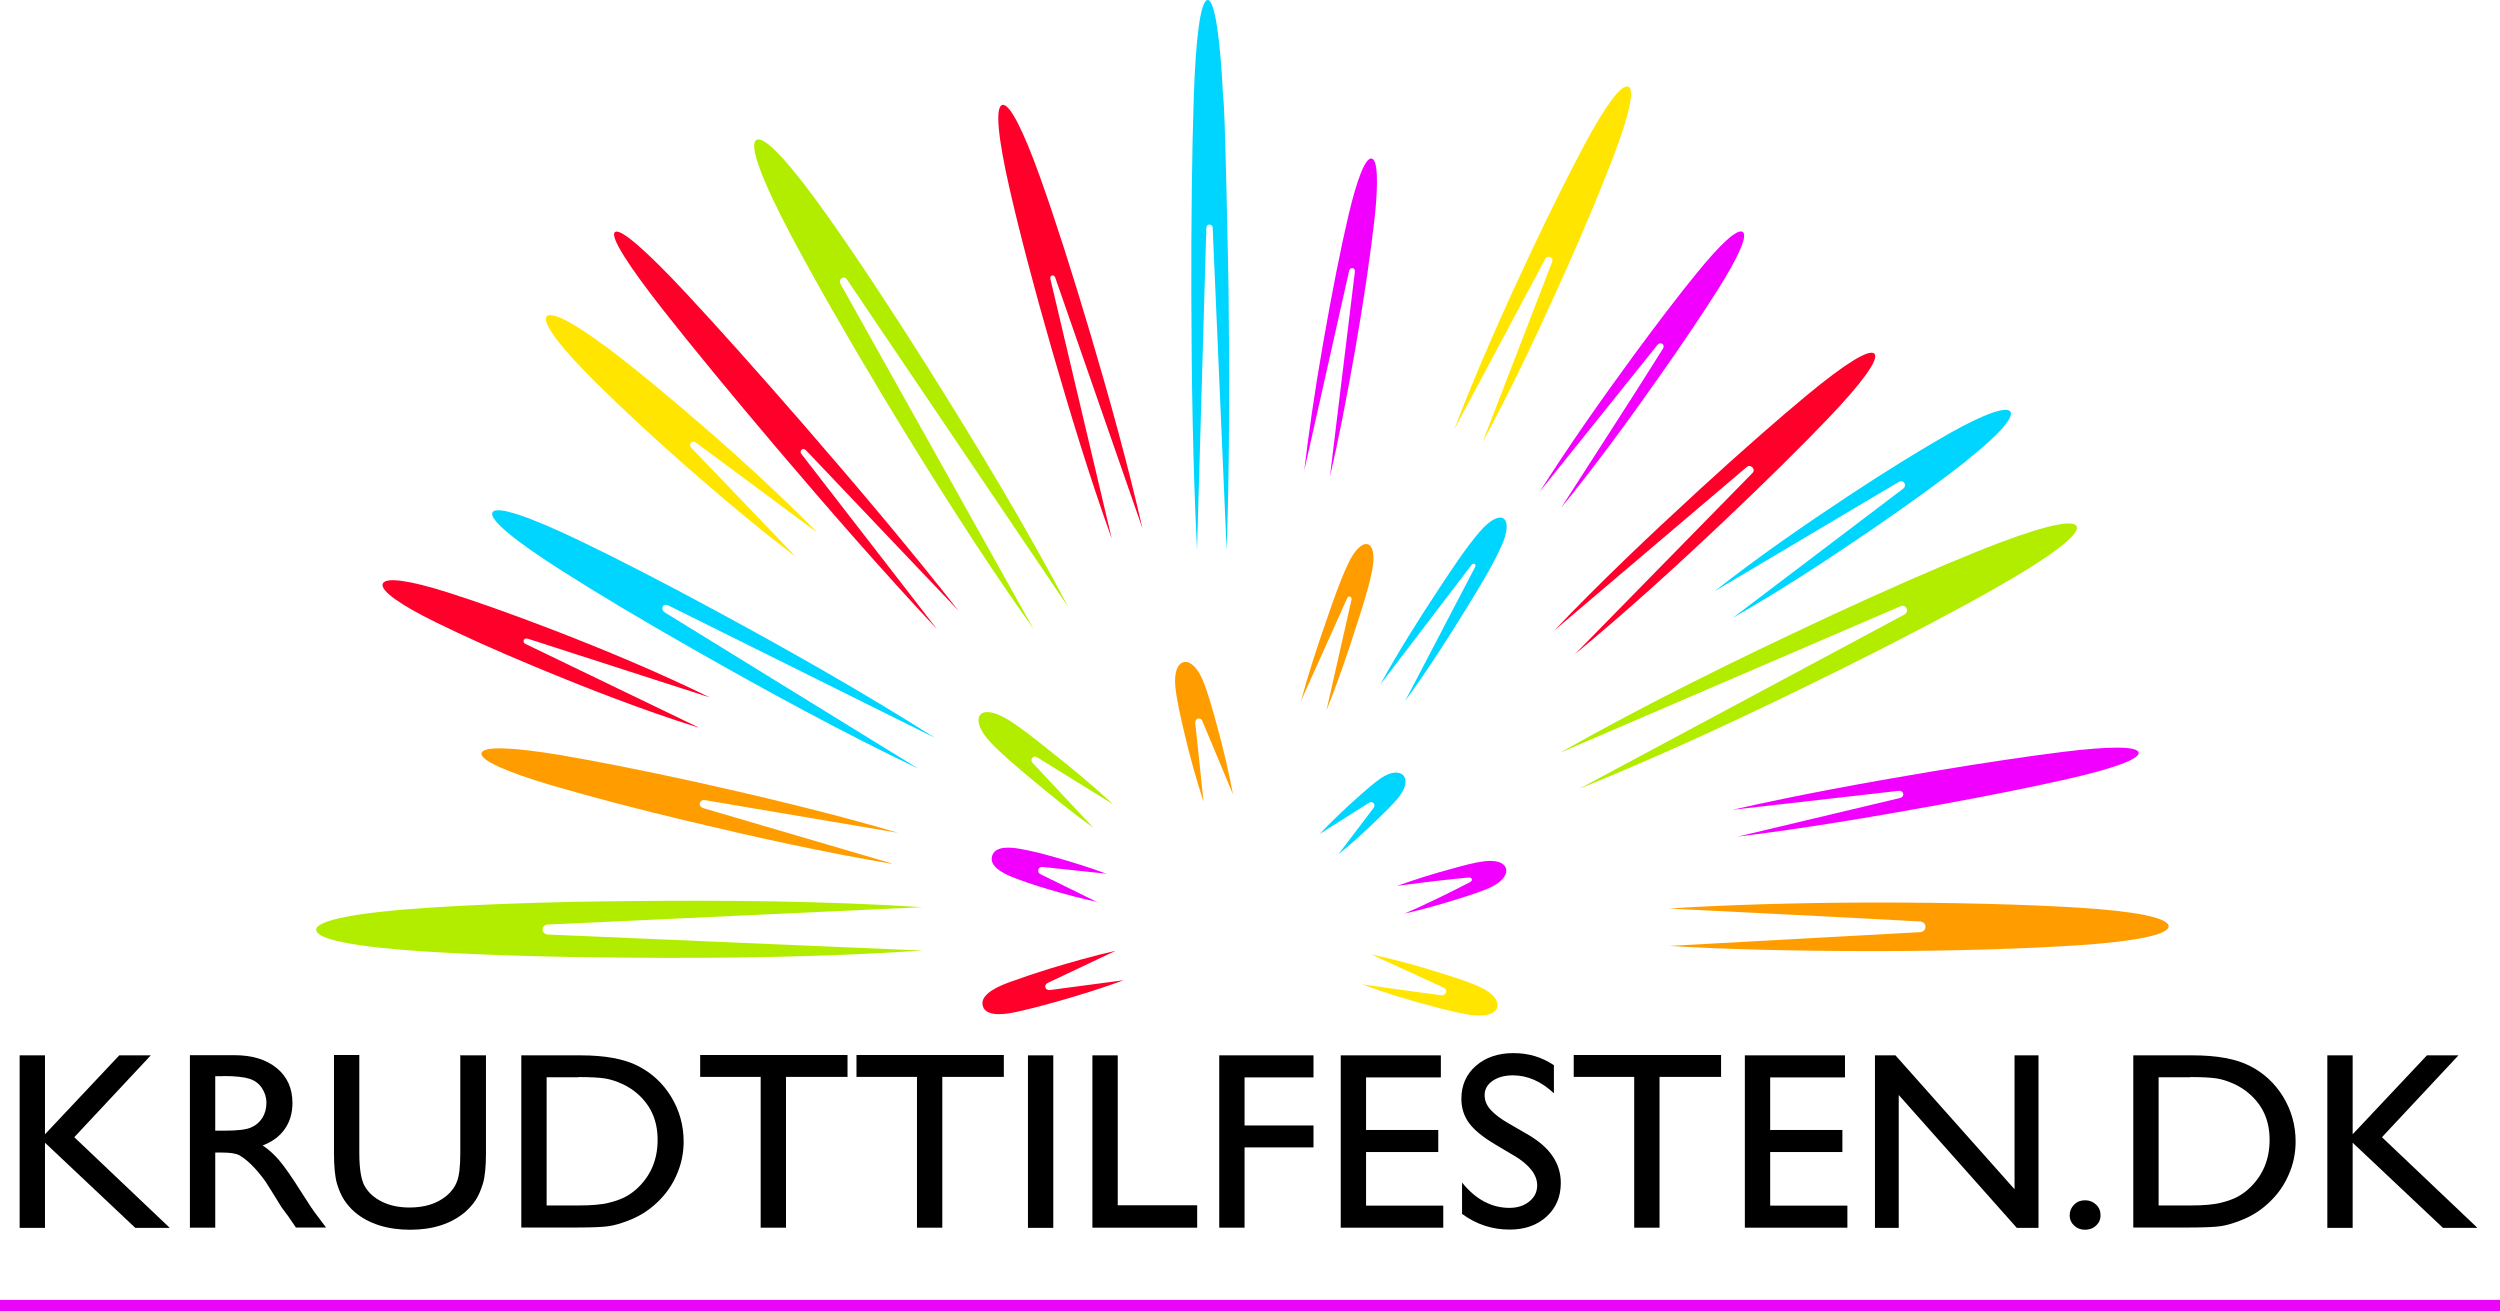 <?xml version="1.0" encoding="UTF-8"?> <svg xmlns="http://www.w3.org/2000/svg" id="Layer_2" viewBox="0 0 145.07 76.08"><defs><style>.cls-1{fill:#ea05f8;}.cls-2{fill:#b2ed00;}.cls-2,.cls-3,.cls-4,.cls-5,.cls-6,.cls-7{fill-rule:evenodd;}.cls-3{fill:#f200ff;}.cls-4{fill:#ffe500;}.cls-5{fill:#ff9d00;}.cls-6{fill:#ff002b;}.cls-7{fill:#00d5ff;}</style></defs><g id="Lag_1"><g><g><path class="cls-6" d="M57.03,58.37c-.21-.72,1.09-1.21,1.59-1.39,.74-.27,1.51-.53,2.29-.77,1.26-.38,2.55-.75,3.83-1.04l-3.93,1.86c-.13,.06-.18,.17-.15,.27,.03,.09,.12,.17,.27,.15l4.28-.57c-1.23,.45-2.51,.85-3.77,1.21-.78,.22-1.57,.43-2.33,.6-.52,.12-1.87,.41-2.08-.31Z"></path><path class="cls-4" d="M85.54,58.92c-.73-.08-1.54-.3-2.25-.48-1.44-.37-2.98-.84-4.24-1.32,1.53,.21,3.06,.44,4.58,.63,.16,.02,.26-.07,.29-.19,.02-.09-.03-.2-.15-.25l-4.21-1.93c1.25,.26,2.82,.69,4.22,1.14,.69,.22,1.51,.47,2.17,.79,.68,.33,.99,.74,.95,1.07-.04,.36-.51,.62-1.36,.53h0Z"></path><g><path class="cls-2" d="M18.34,53.96c0-.56,2.39-1.01,6.27-1.27,3.11-.21,7.2-.36,11.76-.4,5.71-.06,11.47-.01,17.16,.35l-21.76,1.01c-.18,0-.29,.16-.28,.31,0,.13,.1,.26,.33,.27l21.72,.93c-5.7,.38-11.48,.46-17.2,.41-4.55-.03-8.63-.16-11.72-.36-3.87-.25-6.26-.68-6.26-1.24h0Z"></path><path class="cls-2" d="M63.46,48.05c-1.27-.92-2.56-1.96-3.78-2.99-.73-.61-1.53-1.28-2.18-1.96-.7-.73-.86-1.37-.6-1.64,.23-.24,.79-.19,1.59,.3,.84,.52,1.68,1.21,2.46,1.83,1.25,.98,2.49,2.02,3.65,3.09l-4.41-2.73c-.12-.08-.23-.04-.29,.03-.06,.07-.07,.19,.01,.28l3.56,3.8h0Z"></path><path class="cls-2" d="M90.59,43.64c4.99-2.82,10.23-5.39,15.44-7.82,3.33-1.55,6.35-2.87,8.73-3.83,3.33-1.34,5.51-1.93,5.74-1.45,.23,.48-1.59,1.82-4.71,3.59-2.29,1.3-5.31,2.89-8.73,4.59-5.05,2.51-10.22,4.95-15.44,7.06l18.89-10.12c.15-.08,.18-.23,.13-.34-.05-.13-.19-.22-.36-.14l-19.68,8.47h0Z"></path><path class="cls-2" d="M43.9,8.12c.46-.28,1.98,1.4,4.07,4.34,1.63,2.3,3.67,5.37,5.87,8.86,2.86,4.55,5.67,9.2,8.17,13.94l-12.84-19.01c-.1-.16-.24-.17-.33-.11-.09,.06-.14,.19-.07,.33l11.21,20.04c-3.07-4.33-5.94-8.88-8.69-13.43-2.16-3.59-4.02-6.85-5.36-9.37-1.69-3.19-2.5-5.3-2.04-5.58Z"></path><path class="cls-7" d="M114.16,26.7c-1.45,1.15-3.45,2.6-5.72,4.15-2.57,1.75-5.2,3.47-7.9,5.01l9.88-7.49c.15-.11,.15-.26,.08-.35-.07-.09-.19-.13-.31-.06l-10.7,6.35c2.49-1.96,5.13-3.79,7.78-5.54,2.22-1.47,4.26-2.72,5.83-3.61,2.17-1.23,3.4-1.59,3.57-1.26,.17,.33-.63,1.31-2.53,2.8h0Z"></path><path class="cls-7" d="M81.17,46.25c-.31,.4-.73,.8-1.09,1.15-.77,.76-1.61,1.52-2.42,2.18l2.04-2.69c.08-.11,.07-.21,.01-.28-.06-.07-.17-.09-.28-.02l-2.86,1.81c.73-.77,1.55-1.55,2.37-2.27,.38-.33,.79-.7,1.2-.98,.59-.4,1.07-.39,1.29-.16,.22,.24,.18,.7-.25,1.25h0Z"></path><path class="cls-7" d="M87.11,31.72c-.54,1.2-1.32,2.44-2.01,3.57-1.12,1.82-2.3,3.66-3.56,5.38l4.06-7.77c.04-.07,.02-.14-.03-.17-.04-.03-.12-.03-.17,.04l-5.31,6.96c1.04-1.9,2.23-3.78,3.43-5.6,.72-1.08,1.5-2.29,2.34-3.27,.61-.71,1.11-.93,1.37-.78,.28,.16,.29,.75-.12,1.64h0Z"></path><path class="cls-7" d="M70.08,0c.41,0,.73,2.18,.9,5.71,.1,.02,.3,10.29,.31,11.11,.06,5.03,.06,10.08-.11,15.1l-.81-18.68c0-.15-.11-.22-.2-.21-.09,0-.17,.08-.17,.22l-.54,18.68c-.24-4.94-.32-9.9-.33-14.84-.01-4.43,.04-8.4,.14-11.37C69.38,2.19,69.67,0,70.08,0h0Z"></path><path class="cls-7" d="M54.28,42.83l-15.48-7.69c-.15-.08-.26-.05-.32,.02-.08,.1-.06,.27,.1,.38l14.72,9.07c-4.43-2.12-8.79-4.5-13.06-6.93-2.99-1.7-5.63-3.28-7.62-4.55-2.71-1.72-4.27-2.99-4.04-3.4,.23-.41,2.13,.24,5.03,1.63,2.15,1.03,4.91,2.45,7.96,4.1,4.3,2.33,8.6,4.76,12.72,7.38Z"></path><path class="cls-6" d="M90.14,36.64c2.7-2.84,5.58-5.57,8.47-8.22,2.4-2.2,4.59-4.12,6.28-5.52,2.13-1.76,3.59-2.69,3.88-2.37,.29,.31-.74,1.71-2.64,3.7-1.55,1.63-3.68,3.73-6.1,6.02-2.8,2.65-5.68,5.27-8.65,7.72l10.31-10.52c.11-.11,.08-.25,0-.33-.08-.08-.22-.12-.33-.02l-11.22,9.53h0Z"></path><path class="cls-6" d="M64.49,31.2c-1.28-3.57-2.39-7.23-3.44-10.87-1.06-3.67-1.93-7.01-2.49-9.49-.64-2.82-.83-4.63-.4-4.75,.42-.12,1.23,1.49,2.2,4.21,.85,2.37,1.89,5.61,2.96,9.23,1.09,3.68,2.12,7.4,2.98,11.15l-5.07-14.58c-.04-.11-.13-.14-.2-.11-.06,.02-.1,.09-.08,.19l3.55,15.02h0Z"></path><path class="cls-6" d="M35.68,13.47c-.3,.26,.81,1.99,2.85,4.58,1.66,2.11,3.93,4.87,6.5,7.9,3.04,3.58,6.14,7.14,9.35,10.57-2.63-3.39-5.25-6.79-7.88-10.18-.07-.09-.05-.2,.02-.25,.06-.05,.16-.05,.24,.03l8.87,9.33c-2.92-3.71-5.98-7.33-9.08-10.9-2.59-2.98-4.95-5.62-6.77-7.57-2.25-2.41-3.79-3.77-4.09-3.51h0Z"></path><path class="cls-6" d="M40.49,42.21c-3.18-1-6.34-2.23-9.42-3.51-2.27-.94-4.28-1.85-5.8-2.6-2.04-1-3.22-1.83-3.06-2.23,.16-.4,1.58-.19,3.75,.5,1.64,.52,3.76,1.27,6.1,2.17,3.08,1.19,6.17,2.48,9.13,3.93l-10.57-3.41c-.11-.03-.19,0-.22,.07-.04,.08-.02,.19,.1,.24l10.01,4.83h0Z"></path><path class="cls-5" d="M51.72,50.12c-3.91-.66-7.8-1.52-11.66-2.44-3.12-.74-5.9-1.48-7.99-2.09-2.64-.78-4.23-1.47-4.13-1.89,.1-.42,1.83-.34,4.55,.11,2.11,.36,4.86,.9,7.91,1.57,3.92,.87,7.88,1.82,11.73,2.95l-11.22-1.9c-.16-.03-.27,.06-.3,.17-.03,.11,.03,.25,.22,.3l10.9,3.2h0Z"></path><path class="cls-5" d="M96.85,52.72c3.05-.2,7.25-.34,11.89-.35,4.64,0,8.84,.11,11.89,.3,3.22,.2,5.21,.58,5.21,1.08,0,.5-1.99,.88-5.2,1.1-3.05,.2-7.25,.34-11.89,.34-4.64,0-8.84-.11-11.89-.3l14.57-.8c.2-.01,.31-.18,.3-.33,0-.14-.11-.28-.33-.29-4.85-.27-9.7-.5-14.55-.75h0Z"></path><path class="cls-5" d="M75.48,40.73c.43-1.6,.95-3.19,1.5-4.76,.37-1.07,.76-2.22,1.24-3.24,.4-.86,.84-1.23,1.14-1.15,.3,.08,.45,.63,.25,1.59-.22,1.09-.61,2.24-.95,3.3-.51,1.6-1.06,3.2-1.69,4.76l1.46-6.45c.02-.08-.03-.14-.09-.16-.06-.02-.12,0-.16,.08l-2.71,6.03h0Z"></path><path class="cls-5" d="M69.75,39.37c.34,.77,.59,1.74,.82,2.55,.39,1.4,.74,2.9,.98,4.18-.59-1.42-1.19-2.84-1.78-4.26-.05-.13-.17-.17-.27-.14-.08,.03-.15,.12-.14,.26l.48,4.57c-.43-1.32-.82-2.72-1.14-4.11-.19-.82-.42-1.77-.5-2.6-.07-.78,.12-1.26,.43-1.38,.32-.13,.77,.15,1.12,.93Z"></path><path class="cls-4" d="M35.12,20.08c1.69,1.27,3.93,3.12,6.33,5.22,2.4,2.11,4.51,4.1,5.98,5.61l-7.05-5.23c-.11-.08-.22-.05-.28,.01-.07,.07-.08,.19,0,.28l6.08,6.34c-1.69-1.27-3.93-3.11-6.33-5.22-2.4-2.11-4.51-4.1-5.98-5.61-1.7-1.75-2.38-2.83-2.15-3.12,.23-.29,1.4,.23,3.38,1.72h0Z"></path><path class="cls-4" d="M94.49,5.02c.39,.18,.03,1.71-.86,4.05-.67,1.75-1.6,4-2.71,6.49-1.52,3.41-3.12,6.83-4.89,10.1l4.04-10.47c.05-.12-.01-.23-.11-.27-.09-.04-.22-.03-.29,.1l-5.28,9.89c1.32-3.46,2.85-6.88,4.43-10.24,1.17-2.49,2.28-4.7,3.17-6.36,1.18-2.19,2.11-3.46,2.5-3.28Z"></path><path class="cls-3" d="M63.73,52.35c-.97-.2-1.96-.47-2.91-.75-.8-.24-1.59-.5-2.16-.74-.45-.19-1.27-.59-1.09-1.19,.18-.61,1.1-.5,1.58-.42,.6,.1,1.37,.29,2.13,.51,.97,.28,1.97,.58,2.92,.94l-3.67-.39c-.15-.02-.25,.05-.28,.14-.03,.1,0,.22,.15,.29l3.32,1.63h0Z"></path><path class="cls-3" d="M100.53,46.99c3.84-.87,7.73-1.58,11.61-2.23,2.94-.49,5.56-.88,7.57-1.13,2.65-.33,4.32-.34,4.39,.04,.07,.38-1.51,.94-4.11,1.53-1.98,.45-4.59,.98-7.52,1.51-3.86,.7-7.76,1.36-11.65,1.84l9.42-2.24c.18-.04,.23-.18,.19-.28-.03-.09-.12-.16-.25-.14l-9.65,1.1h0Z"></path><path class="cls-3" d="M89.31,28.59c1.73-2.73,3.61-5.4,5.52-8.01,1.37-1.86,2.62-3.5,3.62-4.72,1.37-1.69,2.37-2.62,2.68-2.4,.3,.22-.26,1.46-1.41,3.29-.87,1.38-2.06,3.15-3.43,5.1-1.82,2.59-3.71,5.17-5.71,7.63,1.97-3.08,3.98-6.15,5.92-9.25,.07-.12,.04-.22-.03-.27-.07-.06-.19-.06-.28,.04l-6.89,8.59h0Z"></path><path class="cls-3" d="M75.67,27.42c.22-1.94,.6-4.6,1.11-7.52s1.03-5.55,1.48-7.45c.49-2.07,.97-3.31,1.33-3.25s.4,1.4,.17,3.51c-.22,1.94-.6,4.6-1.11,7.51s-1.03,5.55-1.48,7.45l1.45-11.9c.02-.12-.05-.2-.13-.21-.08-.01-.17,.03-.2,.14l-2.63,11.71h0Z"></path><path class="cls-3" d="M81.04,51.42c.98-.36,2.19-.74,3.32-1.04,.55-.15,1.18-.33,1.75-.4,.72-.09,1.14,.08,1.26,.36,.14,.32-.12,.77-.77,1.1-.52,.26-1.17,.46-1.73,.64-1.12,.36-2.36,.71-3.39,.94,0,0,1.35-.55,3.82-1.83,.1-.05,.13-.13,.1-.19-.02-.05-.08-.08-.17-.08-.77,.07-2.2,.22-4.19,.49Z"></path></g></g><g><path d="M6.92,61.24h1.83l-4.44,4.75,5.54,5.26h-2l-5.24-4.94v4.94H1.14v-10.01h1.47v4.58l4.31-4.58Z"></path><path d="M11.02,71.24v-10.01h2.57c1.04,0,1.86,.25,2.47,.75,.61,.5,.91,1.18,.91,2.03,0,.58-.15,1.09-.45,1.51-.3,.43-.73,.74-1.28,.95,.33,.21,.65,.5,.96,.86,.31,.36,.75,1,1.32,1.9,.36,.57,.64,1,.86,1.28l.54,.72h-1.75l-.45-.66s-.04-.06-.09-.12l-.29-.39-.45-.73-.49-.78c-.3-.41-.58-.74-.83-.98-.25-.24-.48-.42-.68-.53s-.54-.16-1.02-.16h-.38v4.36h-1.47Zm1.91-8.79h-.44v3.16h.56c.74,0,1.25-.06,1.53-.19,.28-.12,.49-.31,.65-.56,.15-.25,.23-.54,.23-.86s-.09-.6-.26-.86c-.17-.26-.41-.44-.72-.54s-.82-.16-1.54-.16Z"></path><path d="M26.73,61.24h1.47v5.68c0,.77-.06,1.35-.17,1.74-.12,.39-.26,.72-.43,.98-.17,.26-.38,.49-.62,.7-.81,.68-1.87,1.02-3.18,1.02s-2.4-.34-3.21-1.02c-.24-.21-.45-.45-.62-.71s-.31-.58-.42-.96c-.11-.38-.17-.97-.17-1.78v-5.67h1.47v5.68c0,.94,.11,1.6,.33,1.96,.22,.37,.55,.66,1,.88,.45,.22,.98,.33,1.59,.33,.87,0,1.58-.22,2.13-.67,.29-.24,.5-.52,.62-.85,.13-.32,.19-.88,.19-1.67v-5.68Z"></path><path d="M30.25,71.23v-9.99h3.45c1.39,0,2.5,.2,3.31,.61,.81,.41,1.46,1.01,1.94,1.8,.48,.79,.72,1.66,.72,2.59,0,.67-.13,1.31-.4,1.92-.26,.61-.64,1.15-1.13,1.61-.5,.48-1.08,.84-1.74,1.08-.39,.15-.74,.25-1.06,.3-.32,.05-.94,.08-1.85,.08h-3.24Zm3.3-8.72h-1.83v7.44h1.88c.73,0,1.3-.05,1.71-.15,.41-.1,.74-.22,1.02-.37,.27-.15,.52-.34,.74-.56,.72-.72,1.09-1.62,1.09-2.72s-.37-1.95-1.11-2.63c-.27-.25-.59-.46-.94-.62-.35-.16-.69-.27-1.01-.32-.32-.05-.83-.08-1.53-.08Z"></path><path d="M40.62,61.22h8.56v1.27h-3.57v8.75h-1.47v-8.75h-3.51v-1.27Z"></path><path d="M49.69,61.22h8.56v1.27h-3.57v8.75h-1.47v-8.75h-3.51v-1.27Z"></path><path d="M59.65,61.24h1.47v10.01h-1.47v-10.01Z"></path><path d="M63.39,61.24h1.47v8.7h4.61v1.3h-6.08v-10.01Z"></path><path d="M70.76,61.24h5.46v1.28h-4v2.79h4v1.27h-4v4.66h-1.47v-10.01Z"></path><path d="M77.8,61.24h5.81v1.28h-4.34v3.05h4.19v1.28h-4.19v3.11h4.48v1.28h-5.95v-9.99Z"></path><path d="M87.84,67.05l-1.11-.66c-.7-.42-1.2-.83-1.49-1.23s-.44-.87-.44-1.39c0-.79,.28-1.43,.84-1.92,.56-.49,1.29-.74,2.18-.74s1.64,.23,2.35,.7v1.63c-.74-.69-1.53-1.04-2.38-1.04-.48,0-.87,.11-1.18,.32-.31,.22-.46,.49-.46,.83,0,.3,.11,.58,.34,.84,.23,.26,.59,.54,1.09,.82l1.12,.65c1.25,.73,1.87,1.66,1.87,2.78,0,.8-.27,1.45-.83,1.96-.55,.5-1.26,.75-2.14,.75-1.01,0-1.93-.3-2.76-.91v-1.82c.79,.98,1.71,1.47,2.75,1.47,.46,0,.84-.12,1.15-.37s.46-.56,.46-.94c0-.61-.45-1.19-1.35-1.73Z"></path><path d="M91.31,61.22h8.56v1.27h-3.57v8.75h-1.47v-8.75h-3.51v-1.27Z"></path><path d="M101.25,61.24h5.81v1.28h-4.34v3.05h4.19v1.28h-4.19v3.11h4.48v1.28h-5.95v-9.99Z"></path><path d="M116.9,61.24h1.39v10.01h-1.26l-6.85-7.71v7.71h-1.38v-10.01h1.19l6.91,7.77v-7.77Z"></path><path d="M120.99,69.65c.25,0,.46,.08,.64,.25,.18,.17,.26,.37,.26,.62s-.09,.44-.26,.6c-.17,.16-.39,.24-.64,.24s-.46-.08-.63-.24c-.17-.16-.26-.36-.26-.6s.09-.45,.26-.62c.17-.17,.38-.25,.63-.25Z"></path><path d="M123.79,71.23v-9.99h3.45c1.39,0,2.5,.2,3.31,.61,.81,.41,1.46,1.01,1.94,1.8,.48,.79,.72,1.66,.72,2.59,0,.67-.13,1.31-.4,1.92-.26,.61-.64,1.15-1.13,1.61-.5,.48-1.08,.84-1.74,1.08-.39,.15-.74,.25-1.06,.3-.32,.05-.94,.08-1.85,.08h-3.24Zm3.3-8.72h-1.83v7.44h1.88c.73,0,1.3-.05,1.71-.15,.41-.1,.75-.22,1.02-.37,.27-.15,.52-.34,.74-.56,.72-.72,1.09-1.62,1.09-2.72s-.37-1.95-1.12-2.63c-.27-.25-.59-.46-.94-.62-.35-.16-.69-.27-1.01-.32s-.83-.08-1.53-.08Z"></path><path d="M140.83,61.24h1.83l-4.44,4.75,5.54,5.26h-2l-5.24-4.94v4.94h-1.47v-10.01h1.47v4.58l4.31-4.58Z"></path></g><rect class="cls-1" y="75.43" width="145.07" height=".65"></rect></g></g></svg> 